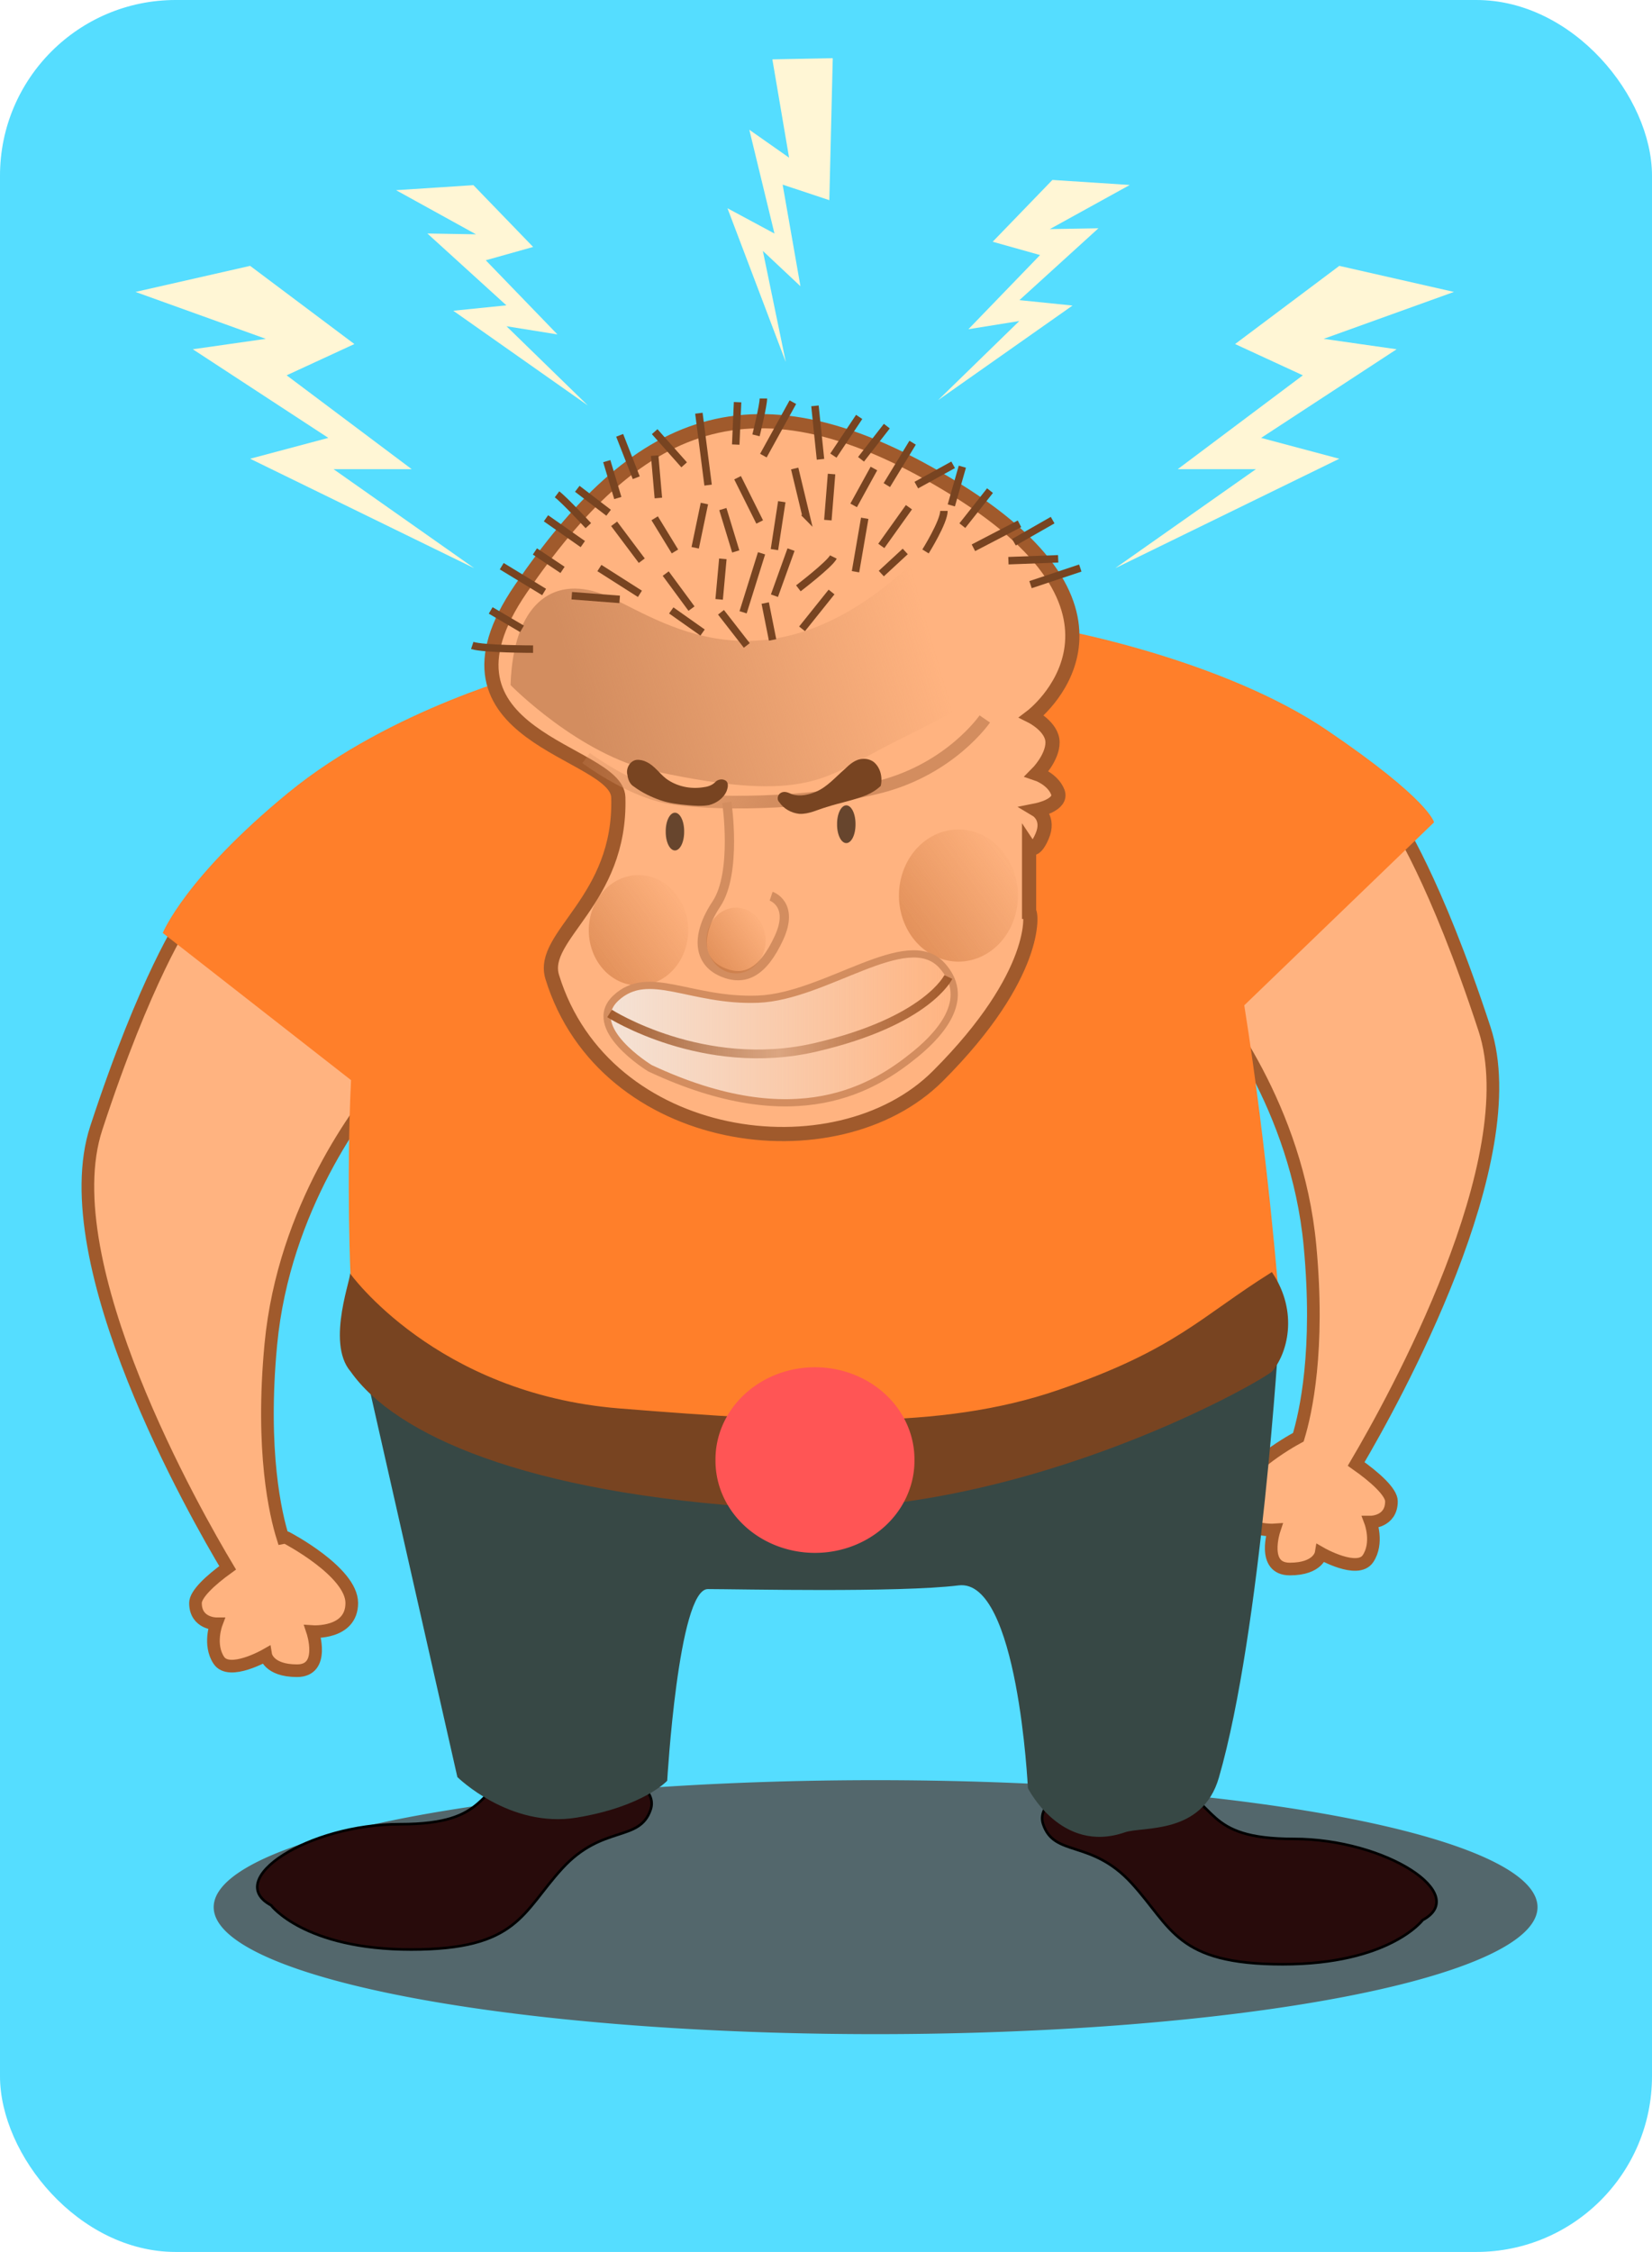<?xml version="1.0" encoding="UTF-8"?>
<svg version="1.0" viewBox="0 0 640.44 872.77" xmlns="http://www.w3.org/2000/svg" xmlns:xlink="http://www.w3.org/1999/xlink">
<defs>
<filter id="h" x="-.065" y="-.147" width="1.131" height="1.294">
<feGaussianBlur stdDeviation="5.184"/>
</filter>
<filter id="b" x="-.199" y="-.221" width="1.399" height="1.442">
<feGaussianBlur stdDeviation="1.719"/>
</filter>
<filter id="g" x="-.127" y="-.598" width="1.254" height="2.196">
<feGaussianBlur stdDeviation="24.153"/>
</filter>
<linearGradient id="a" x1="309.9" x2="325.27" y1="712.32" y2="698.23" gradientUnits="userSpaceOnUse">
<stop stop-color="#c87137" offset="0"/>
<stop stop-color="#c87137" stop-opacity="0" offset="1"/>
</linearGradient>
<linearGradient id="f" x1="262.96" x2="397.68" y1="737.96" y2="737.96" gradientTransform="translate(34.286 -302.19)" gradientUnits="userSpaceOnUse">
<stop stop-color="#a05a2c" offset="0"/>
<stop stop-color="#a05a2c" stop-opacity=".336" offset=".5"/>
<stop stop-color="#a05a2c" offset="1"/>
</linearGradient>
<linearGradient id="e" x1="262.3" x2="399.67" y1="742.95" y2="742.95" gradientTransform="translate(34.286 -302.19)" gradientUnits="userSpaceOnUse">
<stop stop-color="#f4e3d7" offset="0"/>
<stop stop-color="#f4e3d7" stop-opacity="0" offset="1"/>
</linearGradient>
<linearGradient id="d" x1="325.7" x2="237.97" y1="652.67" y2="615.55" gradientTransform="translate(34.286 -297.14)" gradientUnits="userSpaceOnUse">
<stop stop-color="#d38d5f" offset="0"/>
<stop stop-color="#d38d5f" stop-opacity="0" offset="1"/>
</linearGradient>
<linearGradient id="c" x1="257.59" x2="389.92" y1="612.95" y2="574.56" gradientTransform="translate(31.255 -294.11)" gradientUnits="userSpaceOnUse">
<stop stop-color="#d38d5f" offset="0"/>
<stop stop-color="#d38d5f" stop-opacity="0" offset="1"/>
</linearGradient>
</defs>
<g transform="translate(-5.487 -170.78)">
<g transform="translate(-57.143 128.57)">
<rect x="62.629" y="42.21" width="640.44" height="872.77" ry="68.093" fill="#5df"/>
<path transform="matrix(1.124 0 0 1.015 -22.563 -7.908)" d="m606.09 777.6a228.29 48.487 0 1 1-456.59 0 228.29 48.487 0 1 1 456.59 0z" fill="#53676c" filter="url(#g)"/>
<path d="m167.73 780.63s12.86 17.14 54.29 17.14 42.86-14.28 58.57-31.43c15.72-17.14 30-10 34.29-22.85 4.28-12.86-28.57-22.86-48.57-15.72s-12.86 21.43-48.58 21.43c-35.71 0-68.57 21.43-50 31.43z" fill="#280b0b" fill-rule="evenodd" stroke="#000" stroke-width="1px"/>
<path d="m614.18 786.34s-12.85 17.15-54.28 17.15-42.86-14.29-58.57-31.43c-15.72-17.15-30-10-34.29-22.86-4.28-12.86 28.57-22.86 48.57-15.71 20 7.14 12.86 21.42 48.57 21.42 35.72 0 68.58 21.43 50 31.43z" fill="#280b0b" fill-rule="evenodd" stroke="#000" stroke-width="1px"/>
<path d="m603.81 360.25-76.78 62.63c8.08 10.1 38.39 48.49 43.44 102.03 3.83 40.65-1.64 64.94-4.5 74.31-3.59 1.94-24.53 13.75-24.53 24.84 0 12.12 15.15 11.1 15.15 11.1s-5.05 15.15 6.07 15.15c11.11 0 12.12-6.06 12.12-6.06s14.15 8.09 18.19 2.03 1-14.16 1-14.16 8.09 0.02 8.09-8.06c0-3.58-6.35-9.33-13.68-14.47 14.51-24.61 66.35-117.95 49.78-168.53-19.2-58.59-34.35-80.81-34.35-80.81z" fill="#ffb380" fill-rule="evenodd" stroke="#a05a2c" stroke-width="4.9"/>
<path d="m134.28 398.62s-15.15 22.23-34.342 80.82c-17.15 52.35 38.762 150.06 50.942 170.4-6.81 4.91-12.47 10.25-12.47 13.63 0 8.08 8.06 8.06 8.06 8.06s-3.04 8.1 1 14.16 18.19-2.03 18.19-2.03 1.01 6.06 12.12 6.06 6.06-15.16 6.06-15.16 15.16 1.03 15.16-11.09-25.25-25.28-25.25-25.28c-0.27-0.18-0.77-0.17-1.47-0.03-2.8-8.93-8.57-33.38-4.66-74.88 5.06-53.54 35.36-91.93 43.44-102.03l-76.78-62.63z" fill="#ffb380" fill-rule="evenodd" stroke="#a05a2c" stroke-width="4.9"/>
<path d="m202.41 565.22 37.53 165.71s20.27 20 46.24 15.72c25.96-4.29 35.11-14.29 35.11-14.29s4.31-74.28 15.74-74.28 74.2 1.43 97.22-1.43c23.03-2.86 26.87 78.57 26.87 78.57s12.8 25.71 37.58 17.14c7-2.42 30 1.14 36.46-21.21 16.42-56.77 23.38-173.07 23.38-173.07s-55.17 40-154.08 45.71c-98.9 5.72-202.13-37.14-202.05-38.57z" fill="#374845" fill-rule="evenodd"/>
<path d="m409.66 277.36c-20.21 0.02-42.91 1.55-68.22 3.56-31.61 2.51-54.42 10.69-71.56 21.87l0.12-0.43s-55.71 14.3-95.71 47.15c-40 32.86-48.57 54.28-48.57 54.28l73 57.04c-1.91 39.78-0.15 77.25-0.15 77.25 40 51.42 64.28 62.85 190 64.28 111.75 1.27 170-55.72 170-55.72s-4.34-56.81-13.57-114.81l73.57-70.91s-1.44-8.54-41.44-35.69c-40-27.14-101.41-38.59-101.41-38.59l0.35 0.81c-18.04-7.55-40.09-10.12-66.41-10.09z" fill="#ff7f2a" fill-rule="evenodd"/>
<path d="m461.58 395.61v-25.26s2.02 3.03 5.05-4.04-2.02-10.1-2.02-10.1 10.1-2.02 8.08-7.07-8.08-7.07-8.08-7.07 6.06-6.06 6.06-12.12c0-6.07-8.08-10.11-8.08-10.11s50.51-38.38-29.29-87.88c-79.81-49.5-124.72-25.68-168.7 38.39-39.91 58.14 37.18 62.52 37.73 80.86 1.19 40.09-30.54 53.63-25.61 69.65 20.21 65.66 110.11 77.78 149.5 38.38 39.4-39.39 36.37-63.63 35.36-63.63z" fill="#ffb380" fill-rule="evenodd" stroke="#a05a2c" stroke-width="5.5"/>
<path d="m260.56 307.72s26.52 27.05 55.56 33.34c60.61 13.13 66.67 2.02 92.93-11.11 26.27-13.14 43.44-21.22 41.42-34.35s-10.41-55.67-38.39-31.31c-56.99 49.61-96.97 15.15-116.16 8.08-19.2-7.07-34.35 4.04-35.36 35.35z" fill="url(#c)" fill-rule="evenodd" filter="url(#h)"/>
<path d="m289.85 336.01s16.17 12.12 31.32 15.15 55.56 3.03 82.83-4.04c27.28-7.07 40.41-26.27 40.41-26.27" fill="none" stroke="url(#d)" stroke-width="4.9"/>
<path d="m344.4 353.18s4.04 27.27-4.04 39.39c-8.08 12.13-7.07 22.23 2.02 26.27s16.16 0 22.23-13.13c6.06-13.14-3.03-16.17-3.03-16.17" fill="none" stroke="#d38d5f" stroke-width="3.6"/>
<path transform="matrix(1.107 0 0 1.362 -.624 -551.59)" d="m325.27 703.61a10.354 9.344 0 1 1-20.71 0 10.354 9.344 0 1 1 20.71 0z" fill="url(#a)" filter="url(#b)" opacity=".707"/>
<path transform="matrix(2.227 0 0 2.74 -267.12 -1538.6)" d="m325.27 703.61a10.354 9.344 0 1 1-20.71 0 10.354 9.344 0 1 1 20.71 0z" fill="url(#a)" filter="url(#b)" opacity=".707"/>
<path transform="matrix(1.861 0 0 2.29 -275.9 -1208.5)" d="m325.27 703.61a10.354 9.344 0 1 1-20.71 0 10.354 9.344 0 1 1 20.71 0z" fill="url(#a)" filter="url(#b)" opacity=".707"/>
<path d="m314.6 456.21s-25.76-15.65-13.13-27.27 28.79 1.52 55.05 0.51c26.27-1.02 57.71-27.88 71.22-13.14 11.11 12.12 1.01 25.26-10.1 34.35-15.73 12.86-45.96 32.32-103.04 5.55z" fill="url(#e)" fill-rule="evenodd" stroke="#d38d5f" stroke-width="2.8"/>
<path transform="translate(34.286 -297.14)" d="m360 658.79a3.571 7.143 0 1 1-7.14 0 3.571 7.143 0 1 1 7.14 0z" fill="#28170b" opacity=".707"/>
<path transform="translate(-32.143 -294.29)" d="m360 658.79a3.571 7.143 0 1 1-7.14 0 3.571 7.143 0 1 1 7.14 0z" fill="#28170b" opacity=".707"/>
<path d="m309.32 336.72c-2.58 0.42-4.13 3.43-3.45 5.86 0.22 1.74 0.94 3.58 2.53 4.5 3.16 2.35 6.76 4.07 10.47 5.35 3.29 1.1 6.74 1.52 10.18 1.81 2.8 0.27 5.65 0.49 8.44 0 2.94-0.74 5.72-2.71 6.88-5.55 0.4-1.16 0.78-2.69-0.12-3.71-1.27-1.14-3.43-0.82-4.47 0.49-1.26 1.18-2.95 1.7-4.63 1.87-4.94 0.77-10.22-0.36-14.26-3.34-2.62-2.01-4.48-4.99-7.53-6.44-1.23-0.65-2.65-0.97-4.04-0.84z" fill="#784421" fill-rule="evenodd"/>
<path d="m397.12 336.33c-2.87 0.09-5.13 2.14-7.08 4.03-3.56 3.07-6.7 6.83-11.11 8.72-2.9 1.19-6.23 1.95-9.29 0.95-1.26-0.56-2.68-1.29-4.05-0.66-1.4 0.54-1.99 2.56-0.91 3.68 1.75 2.6 4.7 4.25 7.81 4.58 3.74 0.19 7.14-1.65 10.65-2.65 5.13-1.66 10.48-2.6 15.47-4.64 2.01-0.86 3.89-2.03 5.46-3.55 0.77-3.26-0.07-7.1-2.74-9.28-1.21-0.87-2.72-1.31-4.21-1.18z" fill="#784421" fill-rule="evenodd"/>
<path d="m252.86 278.79 12.14 7.14" fill="none" stroke="#784421" stroke-width="2.9"/>
<path d="m270 255.93 10.71 7.15" fill="none" stroke="#784421" stroke-width="2.9"/>
<path d="m300.71 245.22 10.72 14.29" fill="none" stroke="#784421" stroke-width="2.9"/>
<path d="m278.57 233.79c2.86 2.14 12.14 12.14 12.14 12.14" fill="none" stroke="#784421" stroke-width="2.9"/>
<path d="m257.14 261.65 16.43 10" fill="none" stroke="#784421" stroke-width="2.9"/>
<path d="m274.29 243.08 14.28 10" fill="none" stroke="#784421" stroke-width="2.9"/>
<path d="m297.86 220.93 4.28 14.29" fill="none" stroke="#784421" stroke-width="2.9"/>
<path d="m316.43 218.79 1.43 16.43" fill="none" stroke="#784421" stroke-width="2.9"/>
<path d="m302.86 210.93 6.43 16.43" fill="none" stroke="#784421" stroke-width="2.9"/>
<path d="m286.43 231.65 12.14 9.28" fill="none" stroke="#784421" stroke-width="2.9"/>
<path d="m333.57 202.36 3.57 27.86" fill="none" stroke="#784421" stroke-width="2.9"/>
<path d="m370 198.08-11.43 20.71" fill="none" stroke="#784421" stroke-width="2.9"/>
<path d="m348.57 198.08-0.71 16.43" fill="none" stroke="#784421" stroke-width="2.9"/>
<path d="m316.43 209.51 11.43 12.85" fill="none" stroke="#784421" stroke-width="2.9"/>
<path d="m358.57 196.65c0 2.86-2.86 14.28-2.86 14.28" fill="none" stroke="#784421" stroke-width="2.9"/>
<path d="m395.71 203.79-10 15" fill="none" stroke="#784421" stroke-width="2.9"/>
<path d="m378.57 199.51 2.14 20.71" fill="none" stroke="#784421" stroke-width="2.9"/>
<path d="m416.43 213.79-10 16.43" fill="none" stroke="#784421" stroke-width="2.9"/>
<path d="m406.43 207.36-10 12.86" fill="none" stroke="#784421" stroke-width="2.9"/>
<path d="m432.14 222.36-14.28 7.86" fill="none" stroke="#784421" stroke-width="2.9"/>
<path d="m401.43 223.79-7.86 14.29" fill="none" stroke="#784421" stroke-width="2.9"/>
<path d="m385 225.93-1.43 17.86" fill="none" stroke="#784421" stroke-width="2.9"/>
<path d="m370.71 223.79 4.29 17.86-0.71-0.72" fill="none" stroke="#784421" stroke-width="2.9"/>
<path d="m348.57 227.36 8.57 17.15" fill="none" stroke="#784421" stroke-width="2.9"/>
<path d="m335.71 237.36-3.57 17.15" fill="none" stroke="#784421" stroke-width="2.9"/>
<path d="m316.43 243.08 7.86 12.85" fill="none" stroke="#784421" stroke-width="2.9"/>
<path d="m295 262.36 15.71 10" fill="none" stroke="#784421" stroke-width="2.9"/>
<path d="m320.71 264.51 10 13.57" fill="none" stroke="#784421" stroke-width="2.9"/>
<path d="m342.86 258.79-1.43 15.72" fill="none" stroke="#784421" stroke-width="2.9"/>
<path d="m357.86 256.65-7.15 22.86" fill="none" stroke="#784421" stroke-width="2.9"/>
<path d="m369.29 255.22-6.43 17.86" fill="none" stroke="#784421" stroke-width="2.9"/>
<path d="m342.86 239.51 5 16.42" fill="none" stroke="#784421" stroke-width="2.9"/>
<path d="m365.71 236.65-2.85 18.57" fill="none" stroke="#784421" stroke-width="2.9"/>
<path d="m385.71 258.08c-1.42 2.85-13.57 12.14-13.57 12.14" fill="none" stroke="#784421" stroke-width="2.9"/>
<path d="m397.86 243.08-3.57 20.71" fill="none" stroke="#784421" stroke-width="2.9"/>
<path d="m415 238.79-10.71 15" fill="none" stroke="#784421" stroke-width="2.9"/>
<path d="m428.57 240.22c0 4.29-7.14 15.71-7.14 15.71" fill="none" stroke="#784421" stroke-width="2.9"/>
<path d="m446.43 232.36-10.72 13.57" fill="none" stroke="#784421" stroke-width="2.9"/>
<path d="m435.71 223.08-4.28 15" fill="none" stroke="#784421" stroke-width="2.9"/>
<path d="m457.86 245.22-17.86 9.29" fill="none" stroke="#784421" stroke-width="2.9"/>
<path d="m472.86 258.79-19.29 0.72" fill="none" stroke="#784421" stroke-width="2.9"/>
<path d="m413.57 255.93-9.28 8.58" fill="none" stroke="#784421" stroke-width="2.9"/>
<path d="m385 271.65-11.43 14.28" fill="none" stroke="#784421" stroke-width="2.9"/>
<path d="m359.29 275.93 2.85 14.29" fill="none" stroke="#784421" stroke-width="2.9"/>
<path d="m342.14 279.51 10 12.85" fill="none" stroke="#784421" stroke-width="2.9"/>
<path d="m322.86 278.79 12.14 8.57" fill="none" stroke="#784421" stroke-width="2.9"/>
<path d="m284.29 273.08 18.57 1.43" fill="none" stroke="#784421" stroke-width="2.9"/>
<path d="m245.71 292.36c4.29 1.43 23.58 1.43 23.58 1.43" fill="none" stroke="#784421" stroke-width="2.9"/>
<path d="m462.14 268.79 19.29-6.43" fill="none" stroke="#784421" stroke-width="2.9"/>
<path d="m455.71 252.36 15-8.57" fill="none" stroke="#784421" stroke-width="2.9"/>
<path d="m298.95 435s36.36 23.23 79.8 13.13c43.43-10.1 51.52-27.27 51.52-27.27" fill="none" stroke="url(#f)" stroke-width="3.4"/>
<path d="m198.21 535.58s33.22 46.78 104.65 52.5c71.43 5.71 124.28 8.57 170-7.15 45.71-15.71 55.02-28.33 82.85-45.71 10.62 15.71 5.85 31.93 0 38.57-7.14 5.72-101.42 58.57-195.71 52.86-94.29-5.72-144.29-28.57-161.43-52.86-9.9-11.43 1.07-38.21-0.36-38.21z" fill="#784421" fill-rule="evenodd"/>
<path transform="translate(35.714 -290)" d="m381.43 898.08a38.571 35.714 0 1 1-77.14 0 38.571 35.714 0 1 1 77.14 0z" fill="#f55"/>
<path d="m581.85 145.25-40.41 30.3 26.27 12.12-48.49 36.37h30.3l-54.55 38.38 86.88-42.42-30.31-8.08 52.53-34.35-28.28-4.04 50.5-18.18-44.44-10.1z" fill="#fff6d5" fill-rule="evenodd"/>
<path d="m159.6 145.25 40.41 30.3-26.26 12.12 48.48 36.37h-30.3l54.55 38.38-86.88-42.42 30.31-8.08-52.53-34.35 28.29-4.04-50.51-18.18 44.44-10.1z" fill="#fff6d5" fill-rule="evenodd"/>
<path d="m470.62 111.95-23.15 23.95 18.37 5.16-27.78 28.74 19.73-3.17-31.51 30.69 52.14-36.69-20.58-2.1 30.63-27.85-18.84 0.32 30.99-17.1-30-1.95z" fill="#fff6d5" fill-rule="evenodd"/>
<path d="m246.16 113.97 23.15 23.95-18.36 5.16 27.78 28.74-19.74-3.17 31.52 30.69-52.15-36.69 20.58-2.1-30.62-27.84 18.84 0.31-30.99-17.1 29.99-1.95z" fill="#fff6d5" fill-rule="evenodd"/>
<path d="m385.47 64.759-1.33 55.031-18.1-6.02 6.9 39.37-14.57-13.68 8.9 43.08-22.62-59.62 18.22 9.8-9.75-40.226 15.42 10.826-6.48-38.108 23.41-0.453z" fill="#fff6d5" fill-rule="evenodd"/>
</g>
</g>
</svg>
